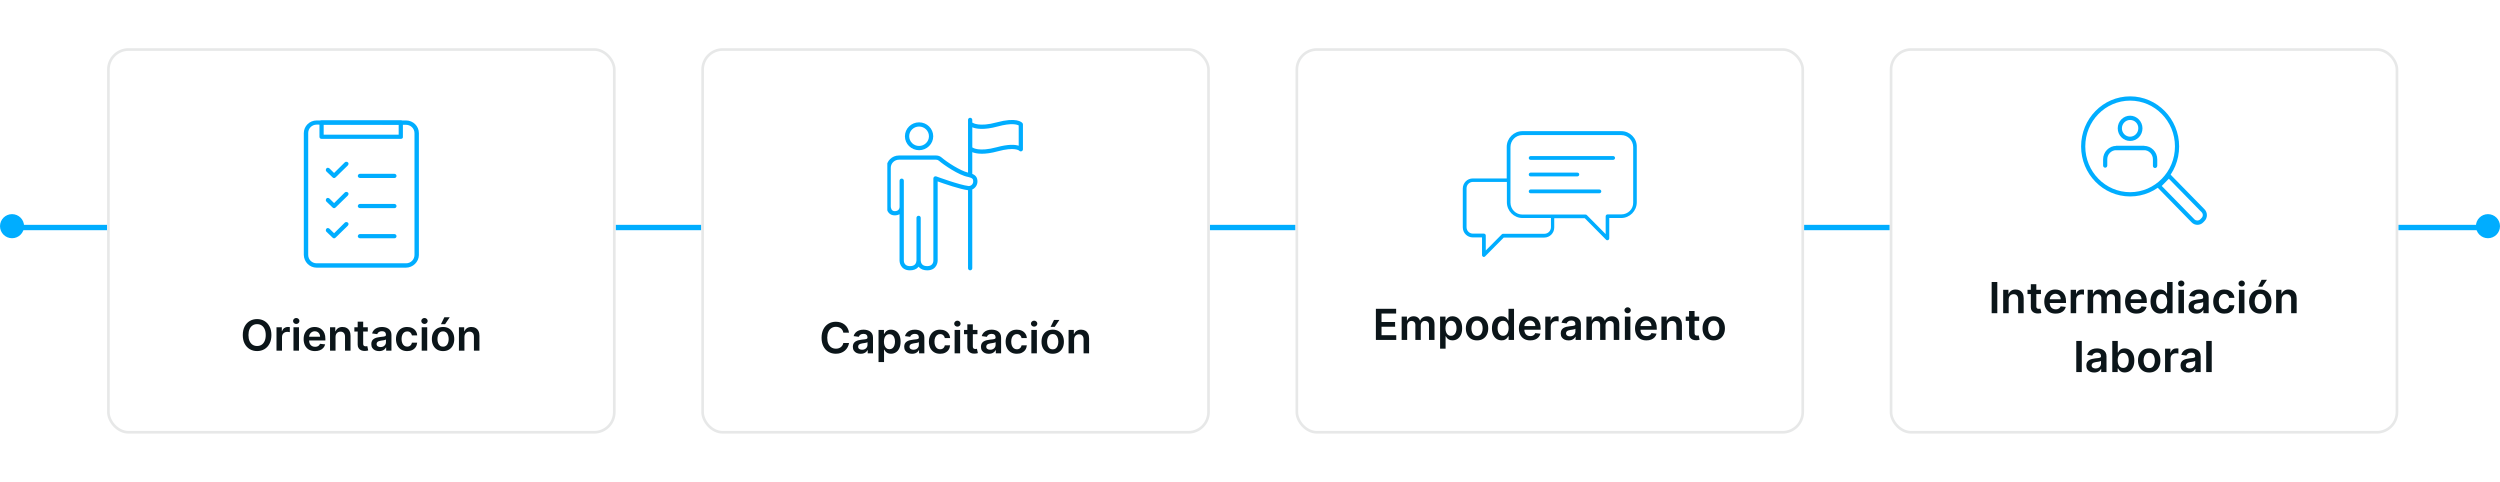 <svg width="934" height="180" viewBox="0 0 934 180" fill="none" xmlns="http://www.w3.org/2000/svg">
<circle cx="4.5" cy="84.5" r="4.5" fill="#00ADFF"/>
<circle cx="929.5" cy="84.5" r="4.5" fill="#00ADFF"/>
<path d="M3 85L930 85" stroke="#00ADFF" stroke-width="2"/>
<g filter="url(#filter0_d_3082_11208)">
<rect x="40" y="14" width="190" height="144" rx="8" fill="white"/>
<g clip-path="url(#clip0_3082_11208)">
<path d="M151.627 96H118.302C115.65 96 113.572 93.871 113.5 91.245V45.755C113.5 43.129 115.65 41 118.302 41H151.698C154.35 41 156.5 43.129 156.5 45.755V91.316C156.428 93.871 154.278 96 151.627 96ZM118.302 42.561C116.51 42.561 115.148 43.981 115.148 45.684V91.245C115.148 93.019 116.582 94.368 118.302 94.368H151.698C153.49 94.368 154.852 92.948 154.852 91.245V45.755C154.852 43.981 153.418 42.632 151.698 42.632L118.302 42.561Z" fill="#00ADFF"/>
<path d="M149.735 47.884H120.136C119.706 47.884 119.348 47.6 119.348 47.103V41.781C119.348 41.355 119.706 41 120.136 41H149.735C150.165 41 150.523 41.355 150.523 41.781V47.103C150.595 47.6 150.236 47.884 149.735 47.884ZM120.925 46.323H148.946V42.561H120.925V46.323Z" fill="#00ADFF"/>
<path d="M124.809 62.539C124.594 62.539 124.379 62.397 124.236 62.255L121.942 60.055C121.656 59.771 121.656 59.274 121.942 58.919C122.229 58.565 122.731 58.636 123.089 58.919L124.809 60.623L128.822 56.648C129.109 56.364 129.611 56.364 129.969 56.648C130.327 56.932 130.256 57.429 129.969 57.784L125.382 62.255C125.239 62.397 125.024 62.539 124.809 62.539Z" fill="#00ADFF"/>
<path d="M124.809 73.794C124.594 73.794 124.379 73.652 124.236 73.51L121.942 71.31C121.656 71.026 121.656 70.53 121.942 70.175C122.229 69.82 122.731 69.891 123.089 70.175L124.809 71.878L128.822 67.904C129.109 67.62 129.611 67.62 129.969 67.904C130.327 68.188 130.256 68.684 129.969 69.039L125.382 73.51C125.239 73.652 125.024 73.794 124.809 73.794Z" fill="#00ADFF"/>
<path d="M124.809 85.057C124.594 85.057 124.379 84.915 124.236 84.773L121.942 82.573C121.656 82.289 121.656 81.792 121.942 81.437C122.229 81.083 122.731 81.154 123.089 81.437L124.809 83.141L128.822 79.166C129.109 78.883 129.611 78.883 129.969 79.166C130.327 79.45 130.256 79.947 129.969 80.302L125.382 84.773C125.239 84.915 125.024 85.057 124.809 85.057Z" fill="#00ADFF"/>
<path d="M147.427 62.496H134.527C134.025 62.496 133.667 62.141 133.667 61.715C133.739 61.29 134.025 60.935 134.455 60.935H147.355C147.785 60.935 148.144 61.29 148.144 61.715C148.144 62.141 147.785 62.496 147.427 62.496Z" fill="#00ADFF"/>
<path d="M147.427 73.759H134.527C134.025 73.759 133.667 73.404 133.667 72.978C133.739 72.552 134.025 72.197 134.455 72.197H147.355C147.785 72.197 148.144 72.552 148.144 72.978C148.144 73.404 147.785 73.759 147.427 73.759Z" fill="#00ADFF"/>
<path d="M147.427 85.014H134.527C134.025 85.014 133.667 84.659 133.667 84.234C133.739 83.808 134.025 83.453 134.455 83.453H147.355C147.785 83.453 148.144 83.808 148.144 84.234C148.144 84.659 147.785 85.014 147.427 85.014Z" fill="#00ADFF"/>
</g>
<path d="M101.397 121.182C101.397 122.436 101.162 123.509 100.692 124.403C100.227 125.294 99.59 125.975 98.783 126.449C97.98 126.922 97.069 127.159 96.05 127.159C95.031 127.159 94.119 126.922 93.312 126.449C92.509 125.972 91.872 125.288 91.403 124.398C90.937 123.504 90.704 122.432 90.704 121.182C90.704 119.928 90.937 118.856 91.403 117.966C91.872 117.072 92.509 116.388 93.312 115.915C94.119 115.441 95.031 115.205 96.05 115.205C97.069 115.205 97.98 115.441 98.783 115.915C99.59 116.388 100.227 117.072 100.692 117.966C101.162 118.856 101.397 119.928 101.397 121.182ZM99.278 121.182C99.278 120.299 99.139 119.555 98.863 118.949C98.59 118.339 98.211 117.879 97.727 117.568C97.242 117.254 96.683 117.097 96.05 117.097C95.418 117.097 94.859 117.254 94.374 117.568C93.889 117.879 93.509 118.339 93.232 118.949C92.96 119.555 92.823 120.299 92.823 121.182C92.823 122.064 92.96 122.811 93.232 123.42C93.509 124.027 93.889 124.487 94.374 124.801C94.859 125.112 95.418 125.267 96.05 125.267C96.683 125.267 97.242 125.112 97.727 124.801C98.211 124.487 98.59 124.027 98.863 123.42C99.139 122.811 99.278 122.064 99.278 121.182ZM103.299 127V118.273H105.293V119.727H105.384C105.543 119.223 105.816 118.835 106.202 118.562C106.593 118.286 107.038 118.148 107.538 118.148C107.651 118.148 107.778 118.153 107.918 118.165C108.062 118.172 108.182 118.186 108.276 118.205V120.097C108.189 120.066 108.051 120.04 107.862 120.017C107.676 119.991 107.496 119.977 107.322 119.977C106.947 119.977 106.61 120.059 106.31 120.222C106.015 120.381 105.782 120.602 105.612 120.886C105.441 121.17 105.356 121.498 105.356 121.869V127H103.299ZM109.643 127V118.273H111.7V127H109.643ZM110.677 117.034C110.351 117.034 110.071 116.926 109.836 116.71C109.601 116.491 109.484 116.227 109.484 115.92C109.484 115.61 109.601 115.347 109.836 115.131C110.071 114.911 110.351 114.801 110.677 114.801C111.006 114.801 111.287 114.911 111.518 115.131C111.753 115.347 111.87 115.61 111.87 115.92C111.87 116.227 111.753 116.491 111.518 116.71C111.287 116.926 111.006 117.034 110.677 117.034ZM117.678 127.17C116.803 127.17 116.048 126.989 115.411 126.625C114.779 126.258 114.292 125.739 113.951 125.068C113.61 124.394 113.44 123.6 113.44 122.688C113.44 121.79 113.61 121.002 113.951 120.324C114.296 119.642 114.777 119.112 115.394 118.733C116.012 118.35 116.737 118.159 117.57 118.159C118.108 118.159 118.616 118.246 119.093 118.42C119.574 118.591 119.998 118.856 120.366 119.216C120.737 119.576 121.029 120.034 121.241 120.591C121.453 121.144 121.559 121.803 121.559 122.568V123.199H114.406V121.812H119.587C119.584 121.419 119.498 121.068 119.332 120.761C119.165 120.451 118.932 120.206 118.633 120.028C118.337 119.85 117.993 119.761 117.599 119.761C117.178 119.761 116.809 119.864 116.491 120.068C116.173 120.269 115.924 120.534 115.746 120.864C115.572 121.189 115.483 121.547 115.479 121.938V123.148C115.479 123.655 115.572 124.091 115.758 124.455C115.943 124.814 116.203 125.091 116.536 125.284C116.87 125.473 117.26 125.568 117.707 125.568C118.006 125.568 118.277 125.527 118.519 125.443C118.762 125.356 118.972 125.229 119.15 125.062C119.328 124.896 119.462 124.689 119.553 124.443L121.474 124.659C121.353 125.167 121.121 125.61 120.781 125.989C120.443 126.364 120.012 126.655 119.485 126.864C118.959 127.068 118.356 127.17 117.678 127.17ZM125.356 121.886V127H123.299V118.273H125.265V119.756H125.367C125.568 119.267 125.888 118.879 126.327 118.591C126.771 118.303 127.318 118.159 127.969 118.159C128.572 118.159 129.096 118.288 129.543 118.545C129.994 118.803 130.343 119.176 130.589 119.665C130.839 120.153 130.962 120.746 130.958 121.443V127H128.901V121.761C128.901 121.178 128.75 120.722 128.447 120.392C128.147 120.062 127.733 119.898 127.202 119.898C126.843 119.898 126.522 119.977 126.242 120.136C125.966 120.292 125.748 120.517 125.589 120.812C125.433 121.108 125.356 121.466 125.356 121.886ZM137.407 118.273V119.864H132.39V118.273H137.407ZM133.629 116.182H135.685V124.375C135.685 124.652 135.727 124.864 135.81 125.011C135.897 125.155 136.011 125.254 136.151 125.307C136.291 125.36 136.447 125.386 136.617 125.386C136.746 125.386 136.863 125.377 136.969 125.358C137.079 125.339 137.163 125.322 137.219 125.307L137.566 126.915C137.456 126.953 137.299 126.994 137.094 127.04C136.894 127.085 136.647 127.112 136.356 127.119C135.841 127.134 135.377 127.057 134.964 126.886C134.551 126.712 134.223 126.443 133.981 126.08C133.742 125.716 133.625 125.261 133.629 124.716V116.182ZM141.638 127.176C141.085 127.176 140.587 127.078 140.144 126.881C139.705 126.68 139.356 126.384 139.099 125.994C138.845 125.604 138.718 125.123 138.718 124.551C138.718 124.059 138.809 123.652 138.991 123.33C139.173 123.008 139.421 122.75 139.735 122.557C140.049 122.364 140.404 122.218 140.798 122.119C141.195 122.017 141.606 121.943 142.031 121.898C142.542 121.845 142.957 121.797 143.275 121.756C143.593 121.71 143.824 121.642 143.968 121.551C144.116 121.456 144.19 121.311 144.19 121.114V121.08C144.19 120.652 144.063 120.32 143.809 120.085C143.555 119.85 143.19 119.733 142.712 119.733C142.209 119.733 141.809 119.843 141.513 120.062C141.222 120.282 141.025 120.542 140.923 120.841L139.002 120.568C139.154 120.038 139.404 119.595 139.752 119.239C140.101 118.879 140.527 118.61 141.031 118.432C141.534 118.25 142.091 118.159 142.701 118.159C143.121 118.159 143.54 118.208 143.957 118.307C144.373 118.405 144.754 118.568 145.099 118.795C145.443 119.019 145.72 119.324 145.928 119.71C146.14 120.097 146.246 120.58 146.246 121.159V127H144.269V125.801H144.201C144.076 126.044 143.9 126.271 143.673 126.483C143.449 126.691 143.167 126.86 142.826 126.989C142.489 127.114 142.093 127.176 141.638 127.176ZM142.173 125.665C142.585 125.665 142.943 125.583 143.246 125.42C143.549 125.254 143.782 125.034 143.945 124.761C144.112 124.489 144.195 124.191 144.195 123.869V122.841C144.131 122.894 144.021 122.943 143.866 122.989C143.714 123.034 143.544 123.074 143.354 123.108C143.165 123.142 142.978 123.172 142.792 123.199C142.606 123.225 142.445 123.248 142.309 123.267C142.002 123.309 141.728 123.377 141.485 123.472C141.243 123.566 141.051 123.699 140.911 123.869C140.771 124.036 140.701 124.252 140.701 124.517C140.701 124.896 140.839 125.182 141.116 125.375C141.392 125.568 141.745 125.665 142.173 125.665ZM152.121 127.17C151.25 127.17 150.502 126.979 149.877 126.597C149.256 126.214 148.777 125.686 148.44 125.011C148.106 124.333 147.94 123.553 147.94 122.67C147.94 121.784 148.11 121.002 148.451 120.324C148.792 119.642 149.273 119.112 149.894 118.733C150.519 118.35 151.258 118.159 152.11 118.159C152.818 118.159 153.445 118.29 153.991 118.551C154.54 118.809 154.978 119.174 155.303 119.648C155.629 120.117 155.815 120.667 155.86 121.295H153.894C153.815 120.875 153.625 120.525 153.326 120.244C153.031 119.96 152.635 119.818 152.138 119.818C151.718 119.818 151.349 119.932 151.031 120.159C150.712 120.383 150.464 120.705 150.286 121.125C150.112 121.545 150.025 122.049 150.025 122.636C150.025 123.231 150.112 123.742 150.286 124.17C150.46 124.595 150.705 124.922 151.019 125.153C151.337 125.381 151.71 125.494 152.138 125.494C152.442 125.494 152.712 125.437 152.951 125.324C153.193 125.206 153.396 125.038 153.559 124.818C153.722 124.598 153.834 124.331 153.894 124.017H155.86C155.811 124.634 155.629 125.182 155.315 125.659C155 126.133 154.572 126.504 154.031 126.773C153.489 127.038 152.853 127.17 152.121 127.17ZM157.549 127V118.273H159.606V127H157.549ZM158.583 117.034C158.257 117.034 157.977 116.926 157.742 116.71C157.507 116.491 157.39 116.227 157.39 115.92C157.39 115.61 157.507 115.347 157.742 115.131C157.977 114.911 158.257 114.801 158.583 114.801C158.913 114.801 159.193 114.911 159.424 115.131C159.659 115.347 159.776 115.61 159.776 115.92C159.776 116.227 159.659 116.491 159.424 116.71C159.193 116.926 158.913 117.034 158.583 117.034ZM165.528 127.17C164.675 127.17 163.937 126.983 163.312 126.608C162.687 126.233 162.202 125.708 161.857 125.034C161.516 124.36 161.346 123.572 161.346 122.67C161.346 121.769 161.516 120.979 161.857 120.301C162.202 119.623 162.687 119.097 163.312 118.722C163.937 118.347 164.675 118.159 165.528 118.159C166.38 118.159 167.119 118.347 167.744 118.722C168.369 119.097 168.852 119.623 169.192 120.301C169.537 120.979 169.71 121.769 169.71 122.67C169.71 123.572 169.537 124.36 169.192 125.034C168.852 125.708 168.369 126.233 167.744 126.608C167.119 126.983 166.38 127.17 165.528 127.17ZM165.539 125.523C166.001 125.523 166.388 125.396 166.698 125.142C167.009 124.884 167.24 124.54 167.391 124.108C167.547 123.676 167.624 123.195 167.624 122.665C167.624 122.131 167.547 121.648 167.391 121.216C167.24 120.78 167.009 120.434 166.698 120.176C166.388 119.919 166.001 119.79 165.539 119.79C165.066 119.79 164.672 119.919 164.357 120.176C164.047 120.434 163.814 120.78 163.658 121.216C163.507 121.648 163.431 122.131 163.431 122.665C163.431 123.195 163.507 123.676 163.658 124.108C163.814 124.54 164.047 124.884 164.357 125.142C164.672 125.396 165.066 125.523 165.539 125.523ZM164.738 117.125L166.011 114.528H168.022L166.278 117.125H164.738ZM173.512 121.886V127H171.455V118.273H173.421V119.756H173.523C173.724 119.267 174.044 118.879 174.484 118.591C174.927 118.303 175.474 118.159 176.126 118.159C176.728 118.159 177.253 118.288 177.7 118.545C178.15 118.803 178.499 119.176 178.745 119.665C178.995 120.153 179.118 120.746 179.114 121.443V127H177.058V121.761C177.058 121.178 176.906 120.722 176.603 120.392C176.304 120.062 175.889 119.898 175.359 119.898C174.999 119.898 174.679 119.977 174.398 120.136C174.122 120.292 173.904 120.517 173.745 120.812C173.59 121.108 173.512 121.466 173.512 121.886Z" fill="#0B1519"/>
<rect x="40.5" y="14.5" width="189" height="143" rx="7.5" stroke="#E7E8E8"/>
</g>
<g filter="url(#filter1_d_3082_11208)">
<rect x="262" y="14" width="190" height="144" rx="8" fill="white"/>
<g clip-path="url(#clip1_3082_11208)">
<path d="M343.366 52.112C346.28 52.112 348.654 49.776 348.654 46.909C348.654 44.042 346.28 41.706 343.366 41.706C340.452 41.706 338.079 44.042 338.079 46.909C338.079 49.776 340.452 52.112 343.366 52.112ZM343.366 43.273C345.399 43.273 347.055 44.902 347.055 46.902C347.055 48.902 345.399 50.531 343.366 50.531C341.334 50.531 339.678 48.902 339.678 46.902C339.678 44.902 341.334 43.273 343.366 43.273Z" fill="#00ADFF"/>
<path d="M382 41.993C381.673 41.594 379.69 39.72 372.335 41.727C365.796 43.504 363.479 41.916 363.415 41.874C363.365 41.832 363.301 41.818 363.245 41.79V40.783C363.245 40.35 362.889 40 362.449 40C362.008 40 361.653 40.35 361.653 40.783V60.489C358.767 59.804 353.735 56.532 351.817 54.86C351.248 54.364 350.516 54.091 349.748 54.091H335.84C333.267 54.091 331.178 56.147 331.178 58.678V73.105C331.178 73.266 331.206 74.699 332.18 75.664C332.713 76.189 333.424 76.462 334.255 76.462C334.944 76.462 335.556 76.315 336.067 76.035V93.378C336.067 93.469 336.082 94.308 336.544 95.168C336.998 96 337.958 97 339.941 97C341.263 97 342.293 96.608 343.011 95.846C343.075 95.776 343.125 95.699 343.189 95.622C343.245 95.699 343.295 95.776 343.366 95.846C344.084 96.615 345.115 97 346.437 97C348.419 97 349.379 96.007 349.834 95.168C350.303 94.308 350.31 93.475 350.31 93.385V63.776C352.769 64.657 358.739 66.72 361.653 67.063V96.21C361.653 96.643 362.008 96.993 362.449 96.993C362.889 96.993 363.245 96.643 363.245 96.21V66.783C364.382 66.266 365.178 65.133 365.178 63.811C365.178 62.399 364.602 61.525 363.245 60.958V52.846C363.934 53.133 365.078 53.441 366.812 53.441C368.319 53.441 370.273 53.21 372.754 52.532C379.129 50.797 380.742 52.266 380.749 52.266C380.962 52.525 381.318 52.622 381.638 52.517C381.957 52.406 382.171 52.112 382.171 51.776V42.489C382.171 42.308 382.107 42.14 381.993 41.993H382ZM363.586 63.811C363.586 64.734 362.84 65.49 361.916 65.51C358.526 65.147 349.876 61.937 349.791 61.909C349.549 61.818 349.272 61.853 349.052 62C348.839 62.147 348.704 62.392 348.704 62.65V93.378C348.704 93.72 348.569 95.427 346.429 95.427C345.577 95.427 344.944 95.21 344.546 94.79C344.091 94.308 343.999 93.65 343.985 93.322C343.985 93.154 343.985 93.056 343.985 93.056V77.392C343.985 76.958 343.629 76.608 343.189 76.608C342.748 76.608 342.393 76.958 342.393 77.392V93.119C342.393 93.168 342.393 93.224 342.393 93.301C342.378 93.622 342.293 94.301 341.831 94.79C341.426 95.217 340.794 95.427 339.948 95.427C337.809 95.427 337.674 93.72 337.674 93.385V63.504C337.674 63.07 337.318 62.72 336.878 62.72C336.437 62.72 336.082 63.07 336.082 63.504V73.266C336.082 73.643 335.925 74.888 334.276 74.888C332.891 74.888 332.805 73.406 332.798 73.105V58.678C332.798 57.014 334.17 55.664 335.861 55.664H349.755C350.125 55.664 350.488 55.797 350.758 56.035C352.47 57.525 358.248 61.525 361.695 62.105C363.5 62.517 363.586 63 363.586 63.804V63.811ZM380.579 50.441C379.228 50.007 376.748 49.818 372.335 51.014C365.732 52.811 363.437 51.175 363.429 51.168C363.373 51.126 363.309 51.098 363.252 51.07V43.559C364.538 44.098 367.409 44.706 372.768 43.245C377.999 41.818 380.024 42.552 380.586 42.867V50.441H380.579Z" fill="#00ADFF"/>
</g>
<path d="M317.194 120.29H315.069C315.008 119.941 314.897 119.633 314.734 119.364C314.571 119.091 314.368 118.86 314.126 118.67C313.883 118.481 313.607 118.339 313.296 118.244C312.989 118.146 312.658 118.097 312.302 118.097C311.669 118.097 311.109 118.256 310.62 118.574C310.131 118.888 309.749 119.35 309.472 119.96C309.196 120.566 309.058 121.307 309.058 122.182C309.058 123.072 309.196 123.822 309.472 124.432C309.753 125.038 310.135 125.496 310.62 125.807C311.109 126.114 311.667 126.267 312.296 126.267C312.645 126.267 312.97 126.222 313.273 126.131C313.58 126.036 313.855 125.898 314.097 125.716C314.344 125.534 314.55 125.311 314.717 125.045C314.887 124.78 315.004 124.477 315.069 124.136L317.194 124.148C317.114 124.701 316.942 125.22 316.677 125.705C316.415 126.189 316.073 126.617 315.648 126.989C315.224 127.356 314.728 127.644 314.16 127.852C313.592 128.057 312.961 128.159 312.268 128.159C311.245 128.159 310.332 127.922 309.529 127.449C308.726 126.975 308.094 126.292 307.631 125.398C307.169 124.504 306.938 123.432 306.938 122.182C306.938 120.928 307.171 119.856 307.637 118.966C308.103 118.072 308.737 117.388 309.54 116.915C310.344 116.441 311.253 116.205 312.268 116.205C312.915 116.205 313.518 116.295 314.075 116.477C314.631 116.659 315.128 116.926 315.563 117.278C315.999 117.627 316.357 118.055 316.637 118.562C316.921 119.066 317.107 119.642 317.194 120.29ZM321.545 128.176C320.992 128.176 320.494 128.078 320.05 127.881C319.611 127.68 319.263 127.384 319.005 126.994C318.751 126.604 318.624 126.123 318.624 125.551C318.624 125.059 318.715 124.652 318.897 124.33C319.079 124.008 319.327 123.75 319.641 123.557C319.956 123.364 320.31 123.218 320.704 123.119C321.102 123.017 321.513 122.943 321.937 122.898C322.448 122.845 322.863 122.797 323.181 122.756C323.499 122.71 323.73 122.642 323.874 122.551C324.022 122.456 324.096 122.311 324.096 122.114V122.08C324.096 121.652 323.969 121.32 323.715 121.085C323.461 120.85 323.096 120.733 322.619 120.733C322.115 120.733 321.715 120.843 321.42 121.062C321.128 121.282 320.931 121.542 320.829 121.841L318.908 121.568C319.06 121.038 319.31 120.595 319.658 120.239C320.007 119.879 320.433 119.61 320.937 119.432C321.441 119.25 321.997 119.159 322.607 119.159C323.028 119.159 323.446 119.208 323.863 119.307C324.28 119.405 324.66 119.568 325.005 119.795C325.35 120.019 325.626 120.324 325.835 120.71C326.047 121.097 326.153 121.58 326.153 122.159V128H324.175V126.801H324.107C323.982 127.044 323.806 127.271 323.579 127.483C323.355 127.691 323.073 127.86 322.732 127.989C322.395 128.114 321.999 128.176 321.545 128.176ZM322.079 126.665C322.492 126.665 322.85 126.583 323.153 126.42C323.456 126.254 323.689 126.034 323.852 125.761C324.018 125.489 324.102 125.191 324.102 124.869V123.841C324.037 123.894 323.927 123.943 323.772 123.989C323.621 124.034 323.45 124.074 323.261 124.108C323.071 124.142 322.884 124.172 322.698 124.199C322.513 124.225 322.352 124.248 322.215 124.267C321.908 124.309 321.634 124.377 321.391 124.472C321.149 124.566 320.958 124.699 320.817 124.869C320.677 125.036 320.607 125.252 320.607 125.517C320.607 125.896 320.746 126.182 321.022 126.375C321.299 126.568 321.651 126.665 322.079 126.665ZM328.221 131.273V119.273H330.244V120.716H330.363C330.469 120.504 330.619 120.278 330.812 120.04C331.005 119.797 331.266 119.591 331.596 119.42C331.925 119.246 332.346 119.159 332.857 119.159C333.531 119.159 334.139 119.331 334.681 119.676C335.227 120.017 335.658 120.523 335.977 121.193C336.299 121.86 336.46 122.678 336.46 123.648C336.46 124.606 336.302 125.42 335.988 126.091C335.674 126.761 335.246 127.273 334.704 127.625C334.162 127.977 333.549 128.153 332.863 128.153C332.363 128.153 331.948 128.07 331.619 127.903C331.289 127.737 331.024 127.536 330.823 127.301C330.626 127.062 330.473 126.837 330.363 126.625H330.278V131.273H328.221ZM330.238 123.636C330.238 124.201 330.317 124.695 330.477 125.119C330.639 125.544 330.872 125.875 331.175 126.114C331.482 126.348 331.853 126.466 332.289 126.466C332.744 126.466 333.124 126.345 333.431 126.102C333.738 125.856 333.969 125.521 334.124 125.097C334.283 124.669 334.363 124.182 334.363 123.636C334.363 123.095 334.285 122.614 334.13 122.193C333.975 121.773 333.744 121.443 333.437 121.205C333.13 120.966 332.747 120.847 332.289 120.847C331.85 120.847 331.477 120.962 331.17 121.193C330.863 121.424 330.63 121.748 330.471 122.165C330.316 122.581 330.238 123.072 330.238 123.636ZM340.732 128.176C340.179 128.176 339.681 128.078 339.238 127.881C338.799 127.68 338.45 127.384 338.192 126.994C337.939 126.604 337.812 126.123 337.812 125.551C337.812 125.059 337.903 124.652 338.085 124.33C338.266 124.008 338.514 123.75 338.829 123.557C339.143 123.364 339.497 123.218 339.891 123.119C340.289 123.017 340.7 122.943 341.124 122.898C341.636 122.845 342.05 122.797 342.369 122.756C342.687 122.71 342.918 122.642 343.062 122.551C343.21 122.456 343.283 122.311 343.283 122.114V122.08C343.283 121.652 343.156 121.32 342.903 121.085C342.649 120.85 342.283 120.733 341.806 120.733C341.302 120.733 340.903 120.843 340.607 121.062C340.316 121.282 340.119 121.542 340.016 121.841L338.096 121.568C338.247 121.038 338.497 120.595 338.846 120.239C339.194 119.879 339.621 119.61 340.124 119.432C340.628 119.25 341.185 119.159 341.795 119.159C342.215 119.159 342.634 119.208 343.05 119.307C343.467 119.405 343.848 119.568 344.192 119.795C344.537 120.019 344.814 120.324 345.022 120.71C345.234 121.097 345.34 121.58 345.34 122.159V128H343.363V126.801H343.295C343.17 127.044 342.994 127.271 342.766 127.483C342.543 127.691 342.261 127.86 341.92 127.989C341.583 128.114 341.187 128.176 340.732 128.176ZM341.266 126.665C341.679 126.665 342.037 126.583 342.34 126.42C342.643 126.254 342.876 126.034 343.039 125.761C343.206 125.489 343.289 125.191 343.289 124.869V123.841C343.225 123.894 343.115 123.943 342.96 123.989C342.808 124.034 342.638 124.074 342.448 124.108C342.259 124.142 342.071 124.172 341.886 124.199C341.7 124.225 341.539 124.248 341.403 124.267C341.096 124.309 340.821 124.377 340.579 124.472C340.336 124.566 340.145 124.699 340.005 124.869C339.865 125.036 339.795 125.252 339.795 125.517C339.795 125.896 339.933 126.182 340.21 126.375C340.486 126.568 340.838 126.665 341.266 126.665ZM351.215 128.17C350.344 128.17 349.596 127.979 348.971 127.597C348.35 127.214 347.871 126.686 347.533 126.011C347.2 125.333 347.033 124.553 347.033 123.67C347.033 122.784 347.204 122.002 347.545 121.324C347.886 120.642 348.367 120.112 348.988 119.733C349.613 119.35 350.352 119.159 351.204 119.159C351.912 119.159 352.539 119.29 353.085 119.551C353.634 119.809 354.071 120.174 354.397 120.648C354.723 121.117 354.908 121.667 354.954 122.295H352.988C352.908 121.875 352.719 121.525 352.42 121.244C352.124 120.96 351.728 120.818 351.232 120.818C350.812 120.818 350.442 120.932 350.124 121.159C349.806 121.383 349.558 121.705 349.38 122.125C349.206 122.545 349.119 123.049 349.119 123.636C349.119 124.231 349.206 124.742 349.38 125.17C349.554 125.595 349.799 125.922 350.113 126.153C350.431 126.381 350.804 126.494 351.232 126.494C351.535 126.494 351.806 126.437 352.045 126.324C352.287 126.206 352.49 126.038 352.653 125.818C352.816 125.598 352.927 125.331 352.988 125.017H354.954C354.905 125.634 354.723 126.182 354.408 126.659C354.094 127.133 353.666 127.504 353.124 127.773C352.583 128.038 351.946 128.17 351.215 128.17ZM356.643 128V119.273H358.7V128H356.643ZM357.677 118.034C357.351 118.034 357.071 117.926 356.836 117.71C356.601 117.491 356.484 117.227 356.484 116.92C356.484 116.61 356.601 116.347 356.836 116.131C357.071 115.911 357.351 115.801 357.677 115.801C358.006 115.801 358.287 115.911 358.518 116.131C358.753 116.347 358.87 116.61 358.87 116.92C358.87 117.227 358.753 117.491 358.518 117.71C358.287 117.926 358.006 118.034 357.677 118.034ZM365.173 119.273V120.864H360.156V119.273H365.173ZM361.394 117.182H363.451V125.375C363.451 125.652 363.493 125.864 363.576 126.011C363.663 126.155 363.777 126.254 363.917 126.307C364.057 126.36 364.212 126.386 364.383 126.386C364.512 126.386 364.629 126.377 364.735 126.358C364.845 126.339 364.928 126.322 364.985 126.307L365.332 127.915C365.222 127.953 365.065 127.994 364.86 128.04C364.659 128.085 364.413 128.112 364.121 128.119C363.606 128.134 363.142 128.057 362.729 127.886C362.317 127.712 361.989 127.443 361.746 127.08C361.508 126.716 361.39 126.261 361.394 125.716V117.182ZM369.404 128.176C368.851 128.176 368.353 128.078 367.91 127.881C367.47 127.68 367.122 127.384 366.864 126.994C366.611 126.604 366.484 126.123 366.484 125.551C366.484 125.059 366.575 124.652 366.756 124.33C366.938 124.008 367.186 123.75 367.501 123.557C367.815 123.364 368.169 123.218 368.563 123.119C368.961 123.017 369.372 122.943 369.796 122.898C370.308 122.845 370.722 122.797 371.04 122.756C371.359 122.71 371.59 122.642 371.734 122.551C371.881 122.456 371.955 122.311 371.955 122.114V122.08C371.955 121.652 371.828 121.32 371.575 121.085C371.321 120.85 370.955 120.733 370.478 120.733C369.974 120.733 369.575 120.843 369.279 121.062C368.987 121.282 368.79 121.542 368.688 121.841L366.768 121.568C366.919 121.038 367.169 120.595 367.518 120.239C367.866 119.879 368.292 119.61 368.796 119.432C369.3 119.25 369.857 119.159 370.467 119.159C370.887 119.159 371.306 119.208 371.722 119.307C372.139 119.405 372.52 119.568 372.864 119.795C373.209 120.019 373.486 120.324 373.694 120.71C373.906 121.097 374.012 121.58 374.012 122.159V128H372.035V126.801H371.967C371.842 127.044 371.665 127.271 371.438 127.483C371.215 127.691 370.933 127.86 370.592 127.989C370.254 128.114 369.859 128.176 369.404 128.176ZM369.938 126.665C370.351 126.665 370.709 126.583 371.012 126.42C371.315 126.254 371.548 126.034 371.711 125.761C371.878 125.489 371.961 125.191 371.961 124.869V123.841C371.897 123.894 371.787 123.943 371.631 123.989C371.48 124.034 371.309 124.074 371.12 124.108C370.931 124.142 370.743 124.172 370.558 124.199C370.372 124.225 370.211 124.248 370.075 124.267C369.768 124.309 369.493 124.377 369.251 124.472C369.008 124.566 368.817 124.699 368.677 124.869C368.537 125.036 368.467 125.252 368.467 125.517C368.467 125.896 368.605 126.182 368.881 126.375C369.158 126.568 369.51 126.665 369.938 126.665ZM379.887 128.17C379.016 128.17 378.268 127.979 377.643 127.597C377.022 127.214 376.542 126.686 376.205 126.011C375.872 125.333 375.705 124.553 375.705 123.67C375.705 122.784 375.876 122.002 376.217 121.324C376.558 120.642 377.039 120.112 377.66 119.733C378.285 119.35 379.023 119.159 379.876 119.159C380.584 119.159 381.211 119.29 381.756 119.551C382.306 119.809 382.743 120.174 383.069 120.648C383.395 121.117 383.58 121.667 383.626 122.295H381.66C381.58 121.875 381.391 121.525 381.092 121.244C380.796 120.96 380.4 120.818 379.904 120.818C379.484 120.818 379.114 120.932 378.796 121.159C378.478 121.383 378.23 121.705 378.052 122.125C377.878 122.545 377.79 123.049 377.79 123.636C377.79 124.231 377.878 124.742 378.052 125.17C378.226 125.595 378.47 125.922 378.785 126.153C379.103 126.381 379.476 126.494 379.904 126.494C380.207 126.494 380.478 126.437 380.717 126.324C380.959 126.206 381.162 126.038 381.325 125.818C381.487 125.598 381.599 125.331 381.66 125.017H383.626C383.576 125.634 383.395 126.182 383.08 126.659C382.766 127.133 382.338 127.504 381.796 127.773C381.254 128.038 380.618 128.17 379.887 128.17ZM385.315 128V119.273H387.371V128H385.315ZM386.349 118.034C386.023 118.034 385.743 117.926 385.508 117.71C385.273 117.491 385.156 117.227 385.156 116.92C385.156 116.61 385.273 116.347 385.508 116.131C385.743 115.911 386.023 115.801 386.349 115.801C386.678 115.801 386.959 115.911 387.19 116.131C387.424 116.347 387.542 116.61 387.542 116.92C387.542 117.227 387.424 117.491 387.19 117.71C386.959 117.926 386.678 118.034 386.349 118.034ZM393.293 128.17C392.441 128.17 391.702 127.983 391.077 127.608C390.452 127.233 389.968 126.708 389.623 126.034C389.282 125.36 389.112 124.572 389.112 123.67C389.112 122.769 389.282 121.979 389.623 121.301C389.968 120.623 390.452 120.097 391.077 119.722C391.702 119.347 392.441 119.159 393.293 119.159C394.146 119.159 394.884 119.347 395.509 119.722C396.134 120.097 396.617 120.623 396.958 121.301C397.303 121.979 397.475 122.769 397.475 123.67C397.475 124.572 397.303 125.36 396.958 126.034C396.617 126.708 396.134 127.233 395.509 127.608C394.884 127.983 394.146 128.17 393.293 128.17ZM393.305 126.523C393.767 126.523 394.153 126.396 394.464 126.142C394.774 125.884 395.005 125.54 395.157 125.108C395.312 124.676 395.39 124.195 395.39 123.665C395.39 123.131 395.312 122.648 395.157 122.216C395.005 121.78 394.774 121.434 394.464 121.176C394.153 120.919 393.767 120.79 393.305 120.79C392.831 120.79 392.437 120.919 392.123 121.176C391.812 121.434 391.579 121.78 391.424 122.216C391.272 122.648 391.197 123.131 391.197 123.665C391.197 124.195 391.272 124.676 391.424 125.108C391.579 125.54 391.812 125.884 392.123 126.142C392.437 126.396 392.831 126.523 393.305 126.523ZM392.504 118.125L393.776 115.528H395.788L394.043 118.125H392.504ZM401.278 122.886V128H399.221V119.273H401.187V120.756H401.289C401.49 120.267 401.81 119.879 402.249 119.591C402.692 119.303 403.24 119.159 403.891 119.159C404.494 119.159 405.018 119.288 405.465 119.545C405.916 119.803 406.264 120.176 406.511 120.665C406.761 121.153 406.884 121.746 406.88 122.443V128H404.823V122.761C404.823 122.178 404.672 121.722 404.369 121.392C404.069 121.062 403.655 120.898 403.124 120.898C402.764 120.898 402.444 120.977 402.164 121.136C401.888 121.292 401.67 121.517 401.511 121.812C401.355 122.108 401.278 122.466 401.278 122.886Z" fill="#0B1519"/>
<rect x="262.5" y="14.5" width="189" height="143" rx="7.5" stroke="#E7E8E8"/>
</g>
<g filter="url(#filter2_d_3082_11208)">
<rect x="484" y="14" width="190" height="144" rx="8" fill="white"/>
<g clip-path="url(#clip2_3082_11208)">
<path d="M605.718 45H568.751C565.539 45 562.911 47.65 562.911 50.89V62.669H550.238C548.135 62.669 546.5 64.377 546.5 66.439V80.927C546.5 83.048 548.194 84.697 550.238 84.697H553.683V91.293C553.683 91.588 553.858 91.823 554.092 91.941C554.15 92 554.267 92 554.326 92C554.501 92 554.676 91.941 554.793 91.823L561.801 84.756H576.927C579.029 84.756 580.664 83.048 580.664 80.986V77.511H592.053L600.053 85.58C600.229 85.757 600.521 85.816 600.813 85.698C601.046 85.58 601.221 85.345 601.221 85.05V77.452H605.66C608.872 77.452 611.5 74.802 611.5 71.563V50.831C611.558 47.65 608.93 45 605.718 45ZM576.985 83.342H561.567C561.392 83.342 561.217 83.401 561.1 83.519L555.085 89.585V83.99C555.085 83.637 554.793 83.283 554.384 83.283H550.296C548.953 83.283 547.902 82.223 547.902 80.868V66.38C547.902 65.025 548.953 63.965 550.296 63.965H562.969V71.563C562.969 74.802 565.597 77.452 568.809 77.452H579.438V80.927C579.38 82.282 578.328 83.342 576.985 83.342ZM605.718 76.098H600.579C600.229 76.098 599.878 76.392 599.878 76.805V83.46L592.812 76.333C592.695 76.216 592.52 76.157 592.345 76.157H568.751C566.298 76.157 564.312 74.154 564.312 71.68V50.949C564.312 48.475 566.298 46.472 568.751 46.472H605.718C608.171 46.472 610.157 48.475 610.157 50.949V71.68C610.215 74.095 608.23 76.098 605.718 76.098Z" fill="#00ADFF"/>
<path d="M602.681 54.306H571.846C571.495 54.306 571.145 54.6 571.145 55.013C571.145 55.425 571.437 55.719 571.846 55.719H602.681C603.032 55.719 603.382 55.425 603.382 55.013C603.382 54.6 603.032 54.306 602.681 54.306Z" fill="#00ADFF"/>
<path d="M571.846 61.904H589.308C589.658 61.904 590.008 61.609 590.008 61.197C590.008 60.784 589.716 60.49 589.308 60.49H571.846C571.495 60.49 571.145 60.784 571.145 61.197C571.145 61.609 571.437 61.904 571.846 61.904Z" fill="#00ADFF"/>
<path d="M597.542 66.792H571.846C571.495 66.792 571.145 67.087 571.145 67.499C571.145 67.911 571.437 68.206 571.846 68.206H597.542C597.893 68.206 598.243 67.911 598.243 67.499C598.243 67.087 597.893 66.792 597.542 66.792Z" fill="#00ADFF"/>
</g>
<path d="M514.031 123V111.364H521.599V113.131H516.138V116.29H521.207V118.057H516.138V121.233H521.644V123H514.031ZM523.658 123V114.273H525.624V115.756H525.727C525.908 115.256 526.21 114.866 526.63 114.585C527.05 114.301 527.552 114.159 528.136 114.159C528.727 114.159 529.225 114.303 529.63 114.591C530.039 114.875 530.327 115.263 530.494 115.756H530.585C530.778 115.271 531.103 114.884 531.562 114.597C532.024 114.305 532.571 114.159 533.204 114.159C534.007 114.159 534.662 114.413 535.17 114.92C535.677 115.428 535.931 116.169 535.931 117.142V123H533.869V117.46C533.869 116.919 533.725 116.523 533.437 116.273C533.149 116.019 532.797 115.892 532.38 115.892C531.884 115.892 531.496 116.047 531.215 116.358C530.939 116.665 530.8 117.064 530.8 117.557V123H528.783V117.375C528.783 116.924 528.647 116.564 528.374 116.295C528.105 116.027 527.753 115.892 527.317 115.892C527.022 115.892 526.753 115.968 526.511 116.119C526.268 116.267 526.075 116.477 525.931 116.75C525.787 117.019 525.715 117.333 525.715 117.693V123H523.658ZM538.018 126.273V114.273H540.04V115.716H540.16C540.266 115.504 540.415 115.278 540.609 115.04C540.802 114.797 541.063 114.591 541.393 114.42C541.722 114.246 542.143 114.159 542.654 114.159C543.328 114.159 543.936 114.331 544.478 114.676C545.023 115.017 545.455 115.523 545.773 116.193C546.095 116.86 546.256 117.678 546.256 118.648C546.256 119.606 546.099 120.42 545.785 121.091C545.47 121.761 545.042 122.273 544.501 122.625C543.959 122.977 543.345 123.153 542.66 123.153C542.16 123.153 541.745 123.07 541.415 122.903C541.086 122.737 540.821 122.536 540.62 122.301C540.423 122.062 540.27 121.837 540.16 121.625H540.075V126.273H538.018ZM540.035 118.636C540.035 119.201 540.114 119.695 540.273 120.119C540.436 120.544 540.669 120.875 540.972 121.114C541.279 121.348 541.65 121.466 542.086 121.466C542.54 121.466 542.921 121.345 543.228 121.102C543.535 120.856 543.766 120.521 543.921 120.097C544.08 119.669 544.16 119.182 544.16 118.636C544.16 118.095 544.082 117.614 543.927 117.193C543.772 116.773 543.54 116.443 543.234 116.205C542.927 115.966 542.544 115.847 542.086 115.847C541.647 115.847 541.273 115.962 540.967 116.193C540.66 116.424 540.427 116.748 540.268 117.165C540.112 117.581 540.035 118.072 540.035 118.636ZM551.825 123.17C550.972 123.17 550.234 122.983 549.609 122.608C548.984 122.233 548.499 121.708 548.154 121.034C547.813 120.36 547.643 119.572 547.643 118.67C547.643 117.769 547.813 116.979 548.154 116.301C548.499 115.623 548.984 115.097 549.609 114.722C550.234 114.347 550.972 114.159 551.825 114.159C552.677 114.159 553.415 114.347 554.04 114.722C554.665 115.097 555.148 115.623 555.489 116.301C555.834 116.979 556.006 117.769 556.006 118.67C556.006 119.572 555.834 120.36 555.489 121.034C555.148 121.708 554.665 122.233 554.04 122.608C553.415 122.983 552.677 123.17 551.825 123.17ZM551.836 121.523C552.298 121.523 552.684 121.396 552.995 121.142C553.306 120.884 553.537 120.54 553.688 120.108C553.844 119.676 553.921 119.195 553.921 118.665C553.921 118.131 553.844 117.648 553.688 117.216C553.537 116.78 553.306 116.434 552.995 116.176C552.684 115.919 552.298 115.79 551.836 115.79C551.362 115.79 550.969 115.919 550.654 116.176C550.344 116.434 550.111 116.78 549.955 117.216C549.804 117.648 549.728 118.131 549.728 118.665C549.728 119.195 549.804 119.676 549.955 120.108C550.111 120.54 550.344 120.884 550.654 121.142C550.969 121.396 551.362 121.523 551.836 121.523ZM560.991 123.153C560.305 123.153 559.692 122.977 559.15 122.625C558.608 122.273 558.18 121.761 557.866 121.091C557.551 120.42 557.394 119.606 557.394 118.648C557.394 117.678 557.553 116.86 557.871 116.193C558.193 115.523 558.627 115.017 559.173 114.676C559.718 114.331 560.326 114.159 560.996 114.159C561.508 114.159 561.928 114.246 562.258 114.42C562.587 114.591 562.849 114.797 563.042 115.04C563.235 115.278 563.385 115.504 563.491 115.716H563.576V111.364H565.638V123H563.616V121.625H563.491C563.385 121.837 563.231 122.062 563.031 122.301C562.83 122.536 562.565 122.737 562.235 122.903C561.906 123.07 561.491 123.153 560.991 123.153ZM561.565 121.466C562 121.466 562.371 121.348 562.678 121.114C562.985 120.875 563.218 120.544 563.377 120.119C563.536 119.695 563.616 119.201 563.616 118.636C563.616 118.072 563.536 117.581 563.377 117.165C563.222 116.748 562.991 116.424 562.684 116.193C562.381 115.962 562.008 115.847 561.565 115.847C561.106 115.847 560.724 115.966 560.417 116.205C560.11 116.443 559.879 116.773 559.724 117.193C559.568 117.614 559.491 118.095 559.491 118.636C559.491 119.182 559.568 119.669 559.724 120.097C559.883 120.521 560.116 120.856 560.423 121.102C560.733 121.345 561.114 121.466 561.565 121.466ZM571.694 123.17C570.819 123.17 570.063 122.989 569.427 122.625C568.794 122.258 568.308 121.739 567.967 121.068C567.626 120.394 567.455 119.6 567.455 118.688C567.455 117.79 567.626 117.002 567.967 116.324C568.311 115.642 568.792 115.112 569.41 114.733C570.027 114.35 570.753 114.159 571.586 114.159C572.124 114.159 572.631 114.246 573.109 114.42C573.59 114.591 574.014 114.856 574.381 115.216C574.753 115.576 575.044 116.034 575.256 116.591C575.469 117.144 575.575 117.803 575.575 118.568V119.199H568.421V117.812H573.603C573.599 117.419 573.514 117.068 573.347 116.761C573.181 116.451 572.948 116.206 572.648 116.028C572.353 115.85 572.008 115.761 571.614 115.761C571.194 115.761 570.825 115.864 570.506 116.068C570.188 116.269 569.94 116.534 569.762 116.864C569.588 117.189 569.499 117.547 569.495 117.938V119.148C569.495 119.655 569.588 120.091 569.773 120.455C569.959 120.814 570.219 121.091 570.552 121.284C570.885 121.473 571.275 121.568 571.722 121.568C572.022 121.568 572.292 121.527 572.535 121.443C572.777 121.356 572.987 121.229 573.165 121.062C573.344 120.896 573.478 120.689 573.569 120.443L575.489 120.659C575.368 121.167 575.137 121.61 574.796 121.989C574.459 122.364 574.027 122.655 573.501 122.864C572.974 123.068 572.372 123.17 571.694 123.17ZM577.315 123V114.273H579.309V115.727H579.4C579.559 115.223 579.832 114.835 580.218 114.562C580.608 114.286 581.053 114.148 581.553 114.148C581.667 114.148 581.794 114.153 581.934 114.165C582.078 114.172 582.197 114.186 582.292 114.205V116.097C582.205 116.066 582.067 116.04 581.877 116.017C581.692 115.991 581.512 115.977 581.337 115.977C580.962 115.977 580.625 116.059 580.326 116.222C580.031 116.381 579.798 116.602 579.627 116.886C579.457 117.17 579.371 117.498 579.371 117.869V123H577.315ZM586.013 123.176C585.46 123.176 584.962 123.078 584.519 122.881C584.08 122.68 583.731 122.384 583.474 121.994C583.22 121.604 583.093 121.123 583.093 120.551C583.093 120.059 583.184 119.652 583.366 119.33C583.548 119.008 583.796 118.75 584.11 118.557C584.424 118.364 584.779 118.218 585.173 118.119C585.57 118.017 585.981 117.943 586.406 117.898C586.917 117.845 587.332 117.797 587.65 117.756C587.968 117.71 588.199 117.642 588.343 117.551C588.491 117.456 588.565 117.311 588.565 117.114V117.08C588.565 116.652 588.438 116.32 588.184 116.085C587.93 115.85 587.565 115.733 587.087 115.733C586.584 115.733 586.184 115.843 585.888 116.062C585.597 116.282 585.4 116.542 585.298 116.841L583.377 116.568C583.529 116.038 583.779 115.595 584.127 115.239C584.476 114.879 584.902 114.61 585.406 114.432C585.909 114.25 586.466 114.159 587.076 114.159C587.496 114.159 587.915 114.208 588.332 114.307C588.748 114.405 589.129 114.568 589.474 114.795C589.818 115.019 590.095 115.324 590.303 115.71C590.515 116.097 590.621 116.58 590.621 117.159V123H588.644V121.801H588.576C588.451 122.044 588.275 122.271 588.048 122.483C587.824 122.691 587.542 122.86 587.201 122.989C586.864 123.114 586.468 123.176 586.013 123.176ZM586.548 121.665C586.96 121.665 587.318 121.583 587.621 121.42C587.924 121.254 588.157 121.034 588.32 120.761C588.487 120.489 588.57 120.191 588.57 119.869V118.841C588.506 118.894 588.396 118.943 588.241 118.989C588.089 119.034 587.919 119.074 587.729 119.108C587.54 119.142 587.353 119.172 587.167 119.199C586.981 119.225 586.82 119.248 586.684 119.267C586.377 119.309 586.103 119.377 585.86 119.472C585.618 119.566 585.426 119.699 585.286 119.869C585.146 120.036 585.076 120.252 585.076 120.517C585.076 120.896 585.214 121.182 585.491 121.375C585.767 121.568 586.12 121.665 586.548 121.665ZM592.69 123V114.273H594.656V115.756H594.758C594.94 115.256 595.241 114.866 595.661 114.585C596.082 114.301 596.584 114.159 597.167 114.159C597.758 114.159 598.256 114.303 598.661 114.591C599.07 114.875 599.358 115.263 599.525 115.756H599.616C599.809 115.271 600.135 114.884 600.593 114.597C601.055 114.305 601.603 114.159 602.235 114.159C603.038 114.159 603.693 114.413 604.201 114.92C604.709 115.428 604.962 116.169 604.962 117.142V123H602.9V117.46C602.9 116.919 602.756 116.523 602.468 116.273C602.18 116.019 601.828 115.892 601.411 115.892C600.915 115.892 600.527 116.047 600.246 116.358C599.97 116.665 599.832 117.064 599.832 117.557V123H597.815V117.375C597.815 116.924 597.678 116.564 597.406 116.295C597.137 116.027 596.784 115.892 596.349 115.892C596.053 115.892 595.784 115.968 595.542 116.119C595.299 116.267 595.106 116.477 594.962 116.75C594.818 117.019 594.746 117.333 594.746 117.693V123H592.69ZM607.049 123V114.273H609.106V123H607.049ZM608.083 113.034C607.757 113.034 607.477 112.926 607.242 112.71C607.007 112.491 606.89 112.227 606.89 111.92C606.89 111.61 607.007 111.347 607.242 111.131C607.477 110.911 607.757 110.801 608.083 110.801C608.413 110.801 608.693 110.911 608.924 111.131C609.159 111.347 609.276 111.61 609.276 111.92C609.276 112.227 609.159 112.491 608.924 112.71C608.693 112.926 608.413 113.034 608.083 113.034ZM615.085 123.17C614.21 123.17 613.454 122.989 612.817 122.625C612.185 122.258 611.698 121.739 611.357 121.068C611.016 120.394 610.846 119.6 610.846 118.688C610.846 117.79 611.016 117.002 611.357 116.324C611.702 115.642 612.183 115.112 612.8 114.733C613.418 114.35 614.143 114.159 614.977 114.159C615.514 114.159 616.022 114.246 616.499 114.42C616.98 114.591 617.405 114.856 617.772 115.216C618.143 115.576 618.435 116.034 618.647 116.591C618.859 117.144 618.965 117.803 618.965 118.568V119.199H611.812V117.812H616.994C616.99 117.419 616.905 117.068 616.738 116.761C616.571 116.451 616.338 116.206 616.039 116.028C615.744 115.85 615.399 115.761 615.005 115.761C614.585 115.761 614.215 115.864 613.897 116.068C613.579 116.269 613.331 116.534 613.153 116.864C612.978 117.189 612.889 117.547 612.886 117.938V119.148C612.886 119.655 612.978 120.091 613.164 120.455C613.35 120.814 613.609 121.091 613.942 121.284C614.276 121.473 614.666 121.568 615.113 121.568C615.412 121.568 615.683 121.527 615.925 121.443C616.168 121.356 616.378 121.229 616.556 121.062C616.734 120.896 616.869 120.689 616.96 120.443L618.88 120.659C618.759 121.167 618.528 121.61 618.187 121.989C617.85 122.364 617.418 122.655 616.891 122.864C616.365 123.068 615.763 123.17 615.085 123.17ZM622.762 117.886V123H620.705V114.273H622.671V115.756H622.773C622.974 115.267 623.294 114.879 623.734 114.591C624.177 114.303 624.724 114.159 625.376 114.159C625.978 114.159 626.503 114.288 626.95 114.545C627.4 114.803 627.749 115.176 627.995 115.665C628.245 116.153 628.368 116.746 628.364 117.443V123H626.308V117.761C626.308 117.178 626.156 116.722 625.853 116.392C625.554 116.062 625.139 115.898 624.609 115.898C624.249 115.898 623.929 115.977 623.648 116.136C623.372 116.292 623.154 116.517 622.995 116.812C622.84 117.108 622.762 117.466 622.762 117.886ZM634.813 114.273V115.864H629.796V114.273H634.813ZM631.035 112.182H633.092V120.375C633.092 120.652 633.133 120.864 633.217 121.011C633.304 121.155 633.417 121.254 633.558 121.307C633.698 121.36 633.853 121.386 634.023 121.386C634.152 121.386 634.27 121.377 634.376 121.358C634.486 121.339 634.569 121.322 634.626 121.307L634.972 122.915C634.862 122.953 634.705 122.994 634.501 123.04C634.3 123.085 634.054 123.112 633.762 123.119C633.247 123.134 632.783 123.057 632.37 122.886C631.957 122.712 631.629 122.443 631.387 122.08C631.148 121.716 631.031 121.261 631.035 120.716V112.182ZM640.246 123.17C639.394 123.17 638.656 122.983 638.031 122.608C637.406 122.233 636.921 121.708 636.576 121.034C636.235 120.36 636.065 119.572 636.065 118.67C636.065 117.769 636.235 116.979 636.576 116.301C636.921 115.623 637.406 115.097 638.031 114.722C638.656 114.347 639.394 114.159 640.246 114.159C641.099 114.159 641.837 114.347 642.462 114.722C643.087 115.097 643.57 115.623 643.911 116.301C644.256 116.979 644.428 117.769 644.428 118.67C644.428 119.572 644.256 120.36 643.911 121.034C643.57 121.708 643.087 122.233 642.462 122.608C641.837 122.983 641.099 123.17 640.246 123.17ZM640.258 121.523C640.72 121.523 641.106 121.396 641.417 121.142C641.728 120.884 641.959 120.54 642.11 120.108C642.265 119.676 642.343 119.195 642.343 118.665C642.343 118.131 642.265 117.648 642.11 117.216C641.959 116.78 641.728 116.434 641.417 116.176C641.106 115.919 640.72 115.79 640.258 115.79C639.784 115.79 639.39 115.919 639.076 116.176C638.765 116.434 638.532 116.78 638.377 117.216C638.226 117.648 638.15 118.131 638.15 118.665C638.15 119.195 638.226 119.676 638.377 120.108C638.532 120.54 638.765 120.884 639.076 121.142C639.39 121.396 639.784 121.523 640.258 121.523Z" fill="#0B1519"/>
<rect x="484.5" y="14.5" width="189" height="143" rx="7.5" stroke="#E7E8E8"/>
</g>
<g filter="url(#filter3_d_3082_11208)">
<rect x="706" y="14" width="190" height="144" rx="8" fill="white"/>
<g clip-path="url(#clip3_3082_11208)">
<path d="M805.113 58.777C804.692 58.777 804.332 58.409 804.332 57.98V55.528C804.332 53.628 802.831 52.095 800.97 52.095H790.643C788.782 52.095 787.281 53.628 787.281 55.528V57.858C787.281 58.287 786.92 58.654 786.5 58.654C786.08 58.654 785.719 58.287 785.719 57.858V55.528C785.719 52.769 787.941 50.501 790.643 50.501H801.03C803.732 50.501 805.953 52.769 805.953 55.528V57.98C805.893 58.409 805.593 58.777 805.113 58.777Z" fill="#00ADFF"/>
<path d="M801.018 52.095H790.631C790.211 52.095 789.85 51.727 789.85 51.298C789.85 50.869 790.211 50.501 790.631 50.501H801.018C801.438 50.501 801.798 50.869 801.798 51.298C801.798 51.727 801.438 52.095 801.018 52.095Z" fill="#00ADFF"/>
<path d="M795.806 48.662C793.285 48.662 791.183 46.578 791.183 43.942C791.183 41.306 793.285 39.221 795.806 39.221C798.328 39.221 800.429 41.367 800.429 43.942C800.429 46.578 798.388 48.662 795.806 48.662ZM795.806 40.815C794.125 40.815 792.744 42.225 792.744 43.942C792.744 45.658 794.125 47.068 795.806 47.068C797.487 47.068 798.868 45.658 798.868 43.942C798.928 42.225 797.547 40.815 795.806 40.815Z" fill="#00ADFF"/>
<path d="M795.812 69.395C785.726 69.395 777.5 61.057 777.5 50.697C777.5 40.337 785.726 32 795.812 32C805.899 32 814.125 40.398 814.125 50.697C814.125 61.057 805.959 69.395 795.812 69.395ZM795.812 33.594C786.566 33.594 779.061 41.257 779.061 50.697C779.061 60.138 786.566 67.801 795.812 67.801C805.059 67.801 812.564 60.138 812.564 50.697C812.564 41.257 805.059 33.594 795.812 33.594Z" fill="#00ADFF"/>
<path d="M820.958 80C820.177 80 819.396 79.694 818.796 79.081L806.007 66.023C805.707 65.716 805.707 65.226 806.007 64.919L809.73 61.119C810.03 60.812 810.51 60.812 810.811 61.119L823.599 74.176C824.8 75.402 824.8 77.364 823.599 78.59L823.059 79.142C822.519 79.694 821.738 80 820.958 80ZM807.628 65.471L819.877 77.977C820.477 78.529 821.378 78.529 821.978 77.977L822.519 77.425C823.119 76.812 823.119 75.893 822.519 75.28L810.27 62.774L807.628 65.471Z" fill="#00ADFF"/>
</g>
<path d="M746.193 101.364V113H744.085V101.364H746.193ZM750.442 107.886V113H748.385V104.273H750.351V105.756H750.453C750.654 105.267 750.974 104.879 751.413 104.591C751.857 104.303 752.404 104.159 753.055 104.159C753.658 104.159 754.182 104.288 754.629 104.545C755.08 104.803 755.429 105.176 755.675 105.665C755.925 106.153 756.048 106.746 756.044 107.443V113H753.987V107.761C753.987 107.178 753.836 106.722 753.533 106.392C753.233 106.062 752.819 105.898 752.288 105.898C751.929 105.898 751.608 105.977 751.328 106.136C751.052 106.292 750.834 106.517 750.675 106.812C750.519 107.108 750.442 107.466 750.442 107.886ZM762.493 104.273V105.864H757.476V104.273H762.493ZM758.714 102.182H760.771V110.375C760.771 110.652 760.813 110.864 760.896 111.011C760.983 111.155 761.097 111.254 761.237 111.307C761.377 111.36 761.533 111.386 761.703 111.386C761.832 111.386 761.949 111.377 762.055 111.358C762.165 111.339 762.249 111.322 762.305 111.307L762.652 112.915C762.542 112.953 762.385 112.994 762.18 113.04C761.98 113.085 761.733 113.112 761.442 113.119C760.927 113.134 760.463 113.057 760.05 112.886C759.637 112.712 759.309 112.443 759.067 112.08C758.828 111.716 758.711 111.261 758.714 110.716V102.182ZM767.983 113.17C767.108 113.17 766.352 112.989 765.716 112.625C765.083 112.258 764.597 111.739 764.256 111.068C763.915 110.394 763.744 109.6 763.744 108.688C763.744 107.79 763.915 107.002 764.256 106.324C764.6 105.642 765.081 105.112 765.699 104.733C766.316 104.35 767.042 104.159 767.875 104.159C768.413 104.159 768.92 104.246 769.398 104.42C769.879 104.591 770.303 104.856 770.67 105.216C771.042 105.576 771.333 106.034 771.545 106.591C771.758 107.144 771.864 107.803 771.864 108.568V109.199H764.71V107.812H769.892C769.888 107.419 769.803 107.068 769.636 106.761C769.47 106.451 769.237 106.206 768.938 106.028C768.642 105.85 768.297 105.761 767.903 105.761C767.483 105.761 767.114 105.864 766.795 106.068C766.477 106.269 766.229 106.534 766.051 106.864C765.877 107.189 765.788 107.547 765.784 107.938V109.148C765.784 109.655 765.877 110.091 766.062 110.455C766.248 110.814 766.508 111.091 766.841 111.284C767.174 111.473 767.564 111.568 768.011 111.568C768.311 111.568 768.581 111.527 768.824 111.443C769.066 111.356 769.277 111.229 769.455 111.062C769.633 110.896 769.767 110.689 769.858 110.443L771.778 110.659C771.657 111.167 771.426 111.61 771.085 111.989C770.748 112.364 770.316 112.655 769.79 112.864C769.263 113.068 768.661 113.17 767.983 113.17ZM773.604 113V104.273H775.598V105.727H775.689C775.848 105.223 776.121 104.835 776.507 104.562C776.897 104.286 777.342 104.148 777.842 104.148C777.956 104.148 778.083 104.153 778.223 104.165C778.367 104.172 778.486 104.186 778.581 104.205V106.097C778.494 106.066 778.356 106.04 778.166 106.017C777.981 105.991 777.801 105.977 777.626 105.977C777.251 105.977 776.914 106.059 776.615 106.222C776.32 106.381 776.087 106.602 775.916 106.886C775.746 107.17 775.661 107.498 775.661 107.869V113H773.604ZM779.947 113V104.273H781.913V105.756H782.016C782.197 105.256 782.499 104.866 782.919 104.585C783.339 104.301 783.841 104.159 784.425 104.159C785.016 104.159 785.514 104.303 785.919 104.591C786.328 104.875 786.616 105.263 786.783 105.756H786.874C787.067 105.271 787.393 104.884 787.851 104.597C788.313 104.305 788.86 104.159 789.493 104.159C790.296 104.159 790.951 104.413 791.459 104.92C791.966 105.428 792.22 106.169 792.22 107.142V113H790.158V107.46C790.158 106.919 790.014 106.523 789.726 106.273C789.438 106.019 789.086 105.892 788.669 105.892C788.173 105.892 787.785 106.047 787.504 106.358C787.228 106.665 787.089 107.064 787.089 107.557V113H785.072V107.375C785.072 106.924 784.936 106.564 784.663 106.295C784.394 106.027 784.042 105.892 783.607 105.892C783.311 105.892 783.042 105.968 782.8 106.119C782.557 106.267 782.364 106.477 782.22 106.75C782.076 107.019 782.004 107.333 782.004 107.693V113H779.947ZM798.17 113.17C797.295 113.17 796.54 112.989 795.903 112.625C795.271 112.258 794.784 111.739 794.443 111.068C794.102 110.394 793.932 109.6 793.932 108.688C793.932 107.79 794.102 107.002 794.443 106.324C794.788 105.642 795.269 105.112 795.886 104.733C796.504 104.35 797.229 104.159 798.062 104.159C798.6 104.159 799.108 104.246 799.585 104.42C800.066 104.591 800.491 104.856 800.858 105.216C801.229 105.576 801.521 106.034 801.733 106.591C801.945 107.144 802.051 107.803 802.051 108.568V109.199H794.898V107.812H800.08C800.076 107.419 799.991 107.068 799.824 106.761C799.657 106.451 799.424 106.206 799.125 106.028C798.83 105.85 798.485 105.761 798.091 105.761C797.67 105.761 797.301 105.864 796.983 106.068C796.665 106.269 796.417 106.534 796.239 106.864C796.064 107.189 795.975 107.547 795.972 107.938V109.148C795.972 109.655 796.064 110.091 796.25 110.455C796.436 110.814 796.695 111.091 797.028 111.284C797.362 111.473 797.752 111.568 798.199 111.568C798.498 111.568 798.769 111.527 799.011 111.443C799.254 111.356 799.464 111.229 799.642 111.062C799.82 110.896 799.955 110.689 800.045 110.443L801.966 110.659C801.845 111.167 801.614 111.61 801.273 111.989C800.936 112.364 800.504 112.655 799.977 112.864C799.451 113.068 798.848 113.17 798.17 113.17ZM807.03 113.153C806.344 113.153 805.731 112.977 805.189 112.625C804.647 112.273 804.219 111.761 803.905 111.091C803.59 110.42 803.433 109.606 803.433 108.648C803.433 107.678 803.592 106.86 803.911 106.193C804.232 105.523 804.666 105.017 805.212 104.676C805.757 104.331 806.365 104.159 807.036 104.159C807.547 104.159 807.967 104.246 808.297 104.42C808.626 104.591 808.888 104.797 809.081 105.04C809.274 105.278 809.424 105.504 809.53 105.716H809.615V101.364H811.678V113H809.655V111.625H809.53C809.424 111.837 809.27 112.062 809.07 112.301C808.869 112.536 808.604 112.737 808.274 112.903C807.945 113.07 807.53 113.153 807.03 113.153ZM807.604 111.466C808.039 111.466 808.411 111.348 808.717 111.114C809.024 110.875 809.257 110.544 809.416 110.119C809.575 109.695 809.655 109.201 809.655 108.636C809.655 108.072 809.575 107.581 809.416 107.165C809.261 106.748 809.03 106.424 808.723 106.193C808.42 105.962 808.047 105.847 807.604 105.847C807.145 105.847 806.763 105.966 806.456 106.205C806.149 106.443 805.918 106.773 805.763 107.193C805.607 107.614 805.53 108.095 805.53 108.636C805.53 109.182 805.607 109.669 805.763 110.097C805.922 110.521 806.155 110.856 806.462 111.102C806.772 111.345 807.153 111.466 807.604 111.466ZM813.869 113V104.273H815.926V113H813.869ZM814.903 103.034C814.578 103.034 814.297 102.926 814.062 102.71C813.828 102.491 813.71 102.227 813.71 101.92C813.71 101.61 813.828 101.347 814.062 101.131C814.297 100.911 814.578 100.801 814.903 100.801C815.233 100.801 815.513 100.911 815.744 101.131C815.979 101.347 816.097 101.61 816.097 101.92C816.097 102.227 815.979 102.491 815.744 102.71C815.513 102.926 815.233 103.034 814.903 103.034ZM820.553 113.176C820 113.176 819.501 113.078 819.058 112.881C818.619 112.68 818.27 112.384 818.013 111.994C817.759 111.604 817.632 111.123 817.632 110.551C817.632 110.059 817.723 109.652 817.905 109.33C818.087 109.008 818.335 108.75 818.649 108.557C818.964 108.364 819.318 108.218 819.712 108.119C820.109 108.017 820.52 107.943 820.945 107.898C821.456 107.845 821.871 107.797 822.189 107.756C822.507 107.71 822.738 107.642 822.882 107.551C823.03 107.456 823.104 107.311 823.104 107.114V107.08C823.104 106.652 822.977 106.32 822.723 106.085C822.469 105.85 822.104 105.733 821.626 105.733C821.123 105.733 820.723 105.843 820.428 106.062C820.136 106.282 819.939 106.542 819.837 106.841L817.916 106.568C818.068 106.038 818.318 105.595 818.666 105.239C819.015 104.879 819.441 104.61 819.945 104.432C820.448 104.25 821.005 104.159 821.615 104.159C822.036 104.159 822.454 104.208 822.871 104.307C823.287 104.405 823.668 104.568 824.013 104.795C824.357 105.019 824.634 105.324 824.842 105.71C825.054 106.097 825.161 106.58 825.161 107.159V113H823.183V111.801H823.115C822.99 112.044 822.814 112.271 822.587 112.483C822.363 112.691 822.081 112.86 821.74 112.989C821.403 113.114 821.007 113.176 820.553 113.176ZM821.087 111.665C821.5 111.665 821.857 111.583 822.161 111.42C822.464 111.254 822.696 111.034 822.859 110.761C823.026 110.489 823.109 110.191 823.109 109.869V108.841C823.045 108.894 822.935 108.943 822.78 108.989C822.628 109.034 822.458 109.074 822.268 109.108C822.079 109.142 821.892 109.172 821.706 109.199C821.52 109.225 821.359 109.248 821.223 109.267C820.916 109.309 820.642 109.377 820.399 109.472C820.157 109.566 819.965 109.699 819.825 109.869C819.685 110.036 819.615 110.252 819.615 110.517C819.615 110.896 819.753 111.182 820.03 111.375C820.306 111.568 820.659 111.665 821.087 111.665ZM831.036 113.17C830.164 113.17 829.416 112.979 828.791 112.597C828.17 112.214 827.691 111.686 827.354 111.011C827.02 110.333 826.854 109.553 826.854 108.67C826.854 107.784 827.024 107.002 827.365 106.324C827.706 105.642 828.187 105.112 828.808 104.733C829.433 104.35 830.172 104.159 831.024 104.159C831.732 104.159 832.359 104.29 832.905 104.551C833.454 104.809 833.892 105.174 834.217 105.648C834.543 106.117 834.729 106.667 834.774 107.295H832.808C832.729 106.875 832.539 106.525 832.24 106.244C831.945 105.96 831.549 105.818 831.053 105.818C830.632 105.818 830.263 105.932 829.945 106.159C829.626 106.383 829.378 106.705 829.2 107.125C829.026 107.545 828.939 108.049 828.939 108.636C828.939 109.231 829.026 109.742 829.2 110.17C829.375 110.595 829.619 110.922 829.933 111.153C830.251 111.381 830.625 111.494 831.053 111.494C831.356 111.494 831.626 111.437 831.865 111.324C832.107 111.206 832.31 111.038 832.473 110.818C832.636 110.598 832.748 110.331 832.808 110.017H834.774C834.725 110.634 834.543 111.182 834.229 111.659C833.914 112.133 833.486 112.504 832.945 112.773C832.403 113.038 831.767 113.17 831.036 113.17ZM836.463 113V104.273H838.52V113H836.463ZM837.497 103.034C837.171 103.034 836.891 102.926 836.656 102.71C836.421 102.491 836.304 102.227 836.304 101.92C836.304 101.61 836.421 101.347 836.656 101.131C836.891 100.911 837.171 100.801 837.497 100.801C837.827 100.801 838.107 100.911 838.338 101.131C838.573 101.347 838.69 101.61 838.69 101.92C838.69 102.227 838.573 102.491 838.338 102.71C838.107 102.926 837.827 103.034 837.497 103.034ZM844.442 113.17C843.589 113.17 842.851 112.983 842.226 112.608C841.601 112.233 841.116 111.708 840.771 111.034C840.43 110.36 840.26 109.572 840.26 108.67C840.26 107.769 840.43 106.979 840.771 106.301C841.116 105.623 841.601 105.097 842.226 104.722C842.851 104.347 843.589 104.159 844.442 104.159C845.294 104.159 846.033 104.347 846.658 104.722C847.283 105.097 847.766 105.623 848.107 106.301C848.451 106.979 848.624 107.769 848.624 108.67C848.624 109.572 848.451 110.36 848.107 111.034C847.766 111.708 847.283 112.233 846.658 112.608C846.033 112.983 845.294 113.17 844.442 113.17ZM844.453 111.523C844.915 111.523 845.302 111.396 845.612 111.142C845.923 110.884 846.154 110.54 846.305 110.108C846.461 109.676 846.538 109.195 846.538 108.665C846.538 108.131 846.461 107.648 846.305 107.216C846.154 106.78 845.923 106.434 845.612 106.176C845.302 105.919 844.915 105.79 844.453 105.79C843.98 105.79 843.586 105.919 843.271 106.176C842.961 106.434 842.728 106.78 842.572 107.216C842.421 107.648 842.345 108.131 842.345 108.665C842.345 109.195 842.421 109.676 842.572 110.108C842.728 110.54 842.961 110.884 843.271 111.142C843.586 111.396 843.98 111.523 844.453 111.523ZM843.652 103.125L844.925 100.528H846.936L845.192 103.125H843.652ZM852.426 107.886V113H850.369V104.273H852.335V105.756H852.438C852.638 105.267 852.958 104.879 853.398 104.591C853.841 104.303 854.388 104.159 855.04 104.159C855.642 104.159 856.167 104.288 856.614 104.545C857.064 104.803 857.413 105.176 857.659 105.665C857.909 106.153 858.032 106.746 858.028 107.443V113H855.972V107.761C855.972 107.178 855.82 106.722 855.517 106.392C855.218 106.062 854.803 105.898 854.273 105.898C853.913 105.898 853.593 105.977 853.312 106.136C853.036 106.292 852.818 106.517 852.659 106.812C852.504 107.108 852.426 107.466 852.426 107.886ZM777.754 123.364V135H775.697V123.364H777.754ZM782.381 135.176C781.828 135.176 781.33 135.078 780.886 134.881C780.447 134.68 780.098 134.384 779.841 133.994C779.587 133.604 779.46 133.123 779.46 132.551C779.46 132.059 779.551 131.652 779.733 131.33C779.915 131.008 780.163 130.75 780.477 130.557C780.792 130.364 781.146 130.218 781.54 130.119C781.938 130.017 782.348 129.943 782.773 129.898C783.284 129.845 783.699 129.797 784.017 129.756C784.335 129.71 784.566 129.642 784.71 129.551C784.858 129.456 784.932 129.311 784.932 129.114V129.08C784.932 128.652 784.805 128.32 784.551 128.085C784.297 127.85 783.932 127.733 783.455 127.733C782.951 127.733 782.551 127.843 782.256 128.062C781.964 128.282 781.767 128.542 781.665 128.841L779.744 128.568C779.896 128.038 780.146 127.595 780.494 127.239C780.843 126.879 781.269 126.61 781.773 126.432C782.277 126.25 782.833 126.159 783.443 126.159C783.864 126.159 784.282 126.208 784.699 126.307C785.116 126.405 785.496 126.568 785.841 126.795C786.186 127.019 786.462 127.324 786.67 127.71C786.883 128.097 786.989 128.58 786.989 129.159V135H785.011V133.801H784.943C784.818 134.044 784.642 134.271 784.415 134.483C784.191 134.691 783.909 134.86 783.568 134.989C783.231 135.114 782.835 135.176 782.381 135.176ZM782.915 133.665C783.328 133.665 783.686 133.583 783.989 133.42C784.292 133.254 784.525 133.034 784.688 132.761C784.854 132.489 784.938 132.191 784.938 131.869V130.841C784.873 130.894 784.763 130.943 784.608 130.989C784.456 131.034 784.286 131.074 784.097 131.108C783.907 131.142 783.72 131.172 783.534 131.199C783.348 131.225 783.188 131.248 783.051 131.267C782.744 131.309 782.47 131.377 782.227 131.472C781.985 131.566 781.794 131.699 781.653 131.869C781.513 132.036 781.443 132.252 781.443 132.517C781.443 132.896 781.581 133.182 781.858 133.375C782.134 133.568 782.487 133.665 782.915 133.665ZM789.148 135V123.364H791.205V127.716H791.29C791.396 127.504 791.545 127.278 791.739 127.04C791.932 126.797 792.193 126.591 792.523 126.42C792.852 126.246 793.273 126.159 793.784 126.159C794.458 126.159 795.066 126.331 795.608 126.676C796.153 127.017 796.585 127.523 796.903 128.193C797.225 128.86 797.386 129.678 797.386 130.648C797.386 131.606 797.229 132.42 796.915 133.091C796.6 133.761 796.172 134.273 795.631 134.625C795.089 134.977 794.475 135.153 793.79 135.153C793.29 135.153 792.875 135.07 792.545 134.903C792.216 134.737 791.951 134.536 791.75 134.301C791.553 134.062 791.4 133.837 791.29 133.625H791.17V135H789.148ZM791.165 130.636C791.165 131.201 791.244 131.695 791.403 132.119C791.566 132.544 791.799 132.875 792.102 133.114C792.409 133.348 792.78 133.466 793.216 133.466C793.67 133.466 794.051 133.345 794.358 133.102C794.665 132.856 794.896 132.521 795.051 132.097C795.21 131.669 795.29 131.182 795.29 130.636C795.29 130.095 795.212 129.614 795.057 129.193C794.902 128.773 794.67 128.443 794.364 128.205C794.057 127.966 793.674 127.847 793.216 127.847C792.777 127.847 792.403 127.962 792.097 128.193C791.79 128.424 791.557 128.748 791.398 129.165C791.242 129.581 791.165 130.072 791.165 130.636ZM802.942 135.17C802.089 135.17 801.351 134.983 800.726 134.608C800.101 134.233 799.616 133.708 799.271 133.034C798.93 132.36 798.76 131.572 798.76 130.67C798.76 129.769 798.93 128.979 799.271 128.301C799.616 127.623 800.101 127.097 800.726 126.722C801.351 126.347 802.089 126.159 802.942 126.159C803.794 126.159 804.533 126.347 805.158 126.722C805.783 127.097 806.266 127.623 806.607 128.301C806.951 128.979 807.124 129.769 807.124 130.67C807.124 131.572 806.951 132.36 806.607 133.034C806.266 133.708 805.783 134.233 805.158 134.608C804.533 134.983 803.794 135.17 802.942 135.17ZM802.953 133.523C803.415 133.523 803.802 133.396 804.112 133.142C804.423 132.884 804.654 132.54 804.805 132.108C804.961 131.676 805.038 131.195 805.038 130.665C805.038 130.131 804.961 129.648 804.805 129.216C804.654 128.78 804.423 128.434 804.112 128.176C803.802 127.919 803.415 127.79 802.953 127.79C802.48 127.79 802.086 127.919 801.771 128.176C801.461 128.434 801.228 128.78 801.072 129.216C800.921 129.648 800.845 130.131 800.845 130.665C800.845 131.195 800.921 131.676 801.072 132.108C801.228 132.54 801.461 132.884 801.771 133.142C802.086 133.396 802.48 133.523 802.953 133.523ZM808.869 135V126.273H810.864V127.727H810.955C811.114 127.223 811.386 126.835 811.773 126.562C812.163 126.286 812.608 126.148 813.108 126.148C813.222 126.148 813.348 126.153 813.489 126.165C813.633 126.172 813.752 126.186 813.847 126.205V128.097C813.759 128.066 813.621 128.04 813.432 128.017C813.246 127.991 813.066 127.977 812.892 127.977C812.517 127.977 812.18 128.059 811.881 128.222C811.585 128.381 811.352 128.602 811.182 128.886C811.011 129.17 810.926 129.498 810.926 129.869V135H808.869ZM817.568 135.176C817.015 135.176 816.517 135.078 816.074 134.881C815.634 134.68 815.286 134.384 815.028 133.994C814.775 133.604 814.648 133.123 814.648 132.551C814.648 132.059 814.739 131.652 814.92 131.33C815.102 131.008 815.35 130.75 815.665 130.557C815.979 130.364 816.333 130.218 816.727 130.119C817.125 130.017 817.536 129.943 817.96 129.898C818.472 129.845 818.886 129.797 819.205 129.756C819.523 129.71 819.754 129.642 819.898 129.551C820.045 129.456 820.119 129.311 820.119 129.114V129.08C820.119 128.652 819.992 128.32 819.739 128.085C819.485 127.85 819.119 127.733 818.642 127.733C818.138 127.733 817.739 127.843 817.443 128.062C817.152 128.282 816.955 128.542 816.852 128.841L814.932 128.568C815.083 128.038 815.333 127.595 815.682 127.239C816.03 126.879 816.456 126.61 816.96 126.432C817.464 126.25 818.021 126.159 818.631 126.159C819.051 126.159 819.47 126.208 819.886 126.307C820.303 126.405 820.684 126.568 821.028 126.795C821.373 127.019 821.65 127.324 821.858 127.71C822.07 128.097 822.176 128.58 822.176 129.159V135H820.199V133.801H820.131C820.006 134.044 819.83 134.271 819.602 134.483C819.379 134.691 819.097 134.86 818.756 134.989C818.419 135.114 818.023 135.176 817.568 135.176ZM818.102 133.665C818.515 133.665 818.873 133.583 819.176 133.42C819.479 133.254 819.712 133.034 819.875 132.761C820.042 132.489 820.125 132.191 820.125 131.869V130.841C820.061 130.894 819.951 130.943 819.795 130.989C819.644 131.034 819.473 131.074 819.284 131.108C819.095 131.142 818.907 131.172 818.722 131.199C818.536 131.225 818.375 131.248 818.239 131.267C817.932 131.309 817.657 131.377 817.415 131.472C817.172 131.566 816.981 131.699 816.841 131.869C816.701 132.036 816.631 132.252 816.631 132.517C816.631 132.896 816.769 133.182 817.045 133.375C817.322 133.568 817.674 133.665 818.102 133.665ZM826.301 123.364V135H824.244V123.364H826.301Z" fill="#0B1519"/>
<rect x="706.5" y="14.5" width="189" height="143" rx="7.5" stroke="#E7E8E8"/>
</g>
<defs>
<filter id="filter0_d_3082_11208" x="22" y="0" width="226" height="180" filterUnits="userSpaceOnUse" color-interpolation-filters="sRGB">
<feFlood flood-opacity="0" result="BackgroundImageFix"/>
<feColorMatrix in="SourceAlpha" type="matrix" values="0 0 0 0 0 0 0 0 0 0 0 0 0 0 0 0 0 0 127 0" result="hardAlpha"/>
<feMorphology radius="2" operator="dilate" in="SourceAlpha" result="effect1_dropShadow_3082_11208"/>
<feOffset dy="4"/>
<feGaussianBlur stdDeviation="8"/>
<feColorMatrix type="matrix" values="0 0 0 0 0.043 0 0 0 0 0.082 0 0 0 0 0.098 0 0 0 0.06 0"/>
<feBlend mode="normal" in2="BackgroundImageFix" result="effect1_dropShadow_3082_11208"/>
<feBlend mode="normal" in="SourceGraphic" in2="effect1_dropShadow_3082_11208" result="shape"/>
</filter>
<filter id="filter1_d_3082_11208" x="244" y="0" width="226" height="180" filterUnits="userSpaceOnUse" color-interpolation-filters="sRGB">
<feFlood flood-opacity="0" result="BackgroundImageFix"/>
<feColorMatrix in="SourceAlpha" type="matrix" values="0 0 0 0 0 0 0 0 0 0 0 0 0 0 0 0 0 0 127 0" result="hardAlpha"/>
<feMorphology radius="2" operator="dilate" in="SourceAlpha" result="effect1_dropShadow_3082_11208"/>
<feOffset dy="4"/>
<feGaussianBlur stdDeviation="8"/>
<feColorMatrix type="matrix" values="0 0 0 0 0.043 0 0 0 0 0.082 0 0 0 0 0.098 0 0 0 0.06 0"/>
<feBlend mode="normal" in2="BackgroundImageFix" result="effect1_dropShadow_3082_11208"/>
<feBlend mode="normal" in="SourceGraphic" in2="effect1_dropShadow_3082_11208" result="shape"/>
</filter>
<filter id="filter2_d_3082_11208" x="466" y="0" width="226" height="180" filterUnits="userSpaceOnUse" color-interpolation-filters="sRGB">
<feFlood flood-opacity="0" result="BackgroundImageFix"/>
<feColorMatrix in="SourceAlpha" type="matrix" values="0 0 0 0 0 0 0 0 0 0 0 0 0 0 0 0 0 0 127 0" result="hardAlpha"/>
<feMorphology radius="2" operator="dilate" in="SourceAlpha" result="effect1_dropShadow_3082_11208"/>
<feOffset dy="4"/>
<feGaussianBlur stdDeviation="8"/>
<feColorMatrix type="matrix" values="0 0 0 0 0.043 0 0 0 0 0.082 0 0 0 0 0.098 0 0 0 0.06 0"/>
<feBlend mode="normal" in2="BackgroundImageFix" result="effect1_dropShadow_3082_11208"/>
<feBlend mode="normal" in="SourceGraphic" in2="effect1_dropShadow_3082_11208" result="shape"/>
</filter>
<filter id="filter3_d_3082_11208" x="688" y="0" width="226" height="180" filterUnits="userSpaceOnUse" color-interpolation-filters="sRGB">
<feFlood flood-opacity="0" result="BackgroundImageFix"/>
<feColorMatrix in="SourceAlpha" type="matrix" values="0 0 0 0 0 0 0 0 0 0 0 0 0 0 0 0 0 0 127 0" result="hardAlpha"/>
<feMorphology radius="2" operator="dilate" in="SourceAlpha" result="effect1_dropShadow_3082_11208"/>
<feOffset dy="4"/>
<feGaussianBlur stdDeviation="8"/>
<feColorMatrix type="matrix" values="0 0 0 0 0.043 0 0 0 0 0.082 0 0 0 0 0.098 0 0 0 0.06 0"/>
<feBlend mode="normal" in2="BackgroundImageFix" result="effect1_dropShadow_3082_11208"/>
<feBlend mode="normal" in="SourceGraphic" in2="effect1_dropShadow_3082_11208" result="shape"/>
</filter>
<clipPath id="clip0_3082_11208">
<rect width="43" height="55" fill="white" transform="translate(113.5 41)"/>
</clipPath>
<clipPath id="clip1_3082_11208">
<rect width="51" height="57" fill="white" transform="translate(331.5 40)"/>
</clipPath>
<clipPath id="clip2_3082_11208">
<rect width="65" height="47" fill="white" transform="translate(546.5 45)"/>
</clipPath>
<clipPath id="clip3_3082_11208">
<rect width="47" height="48" fill="white" transform="translate(777.5 32)"/>
</clipPath>
</defs>
</svg>
